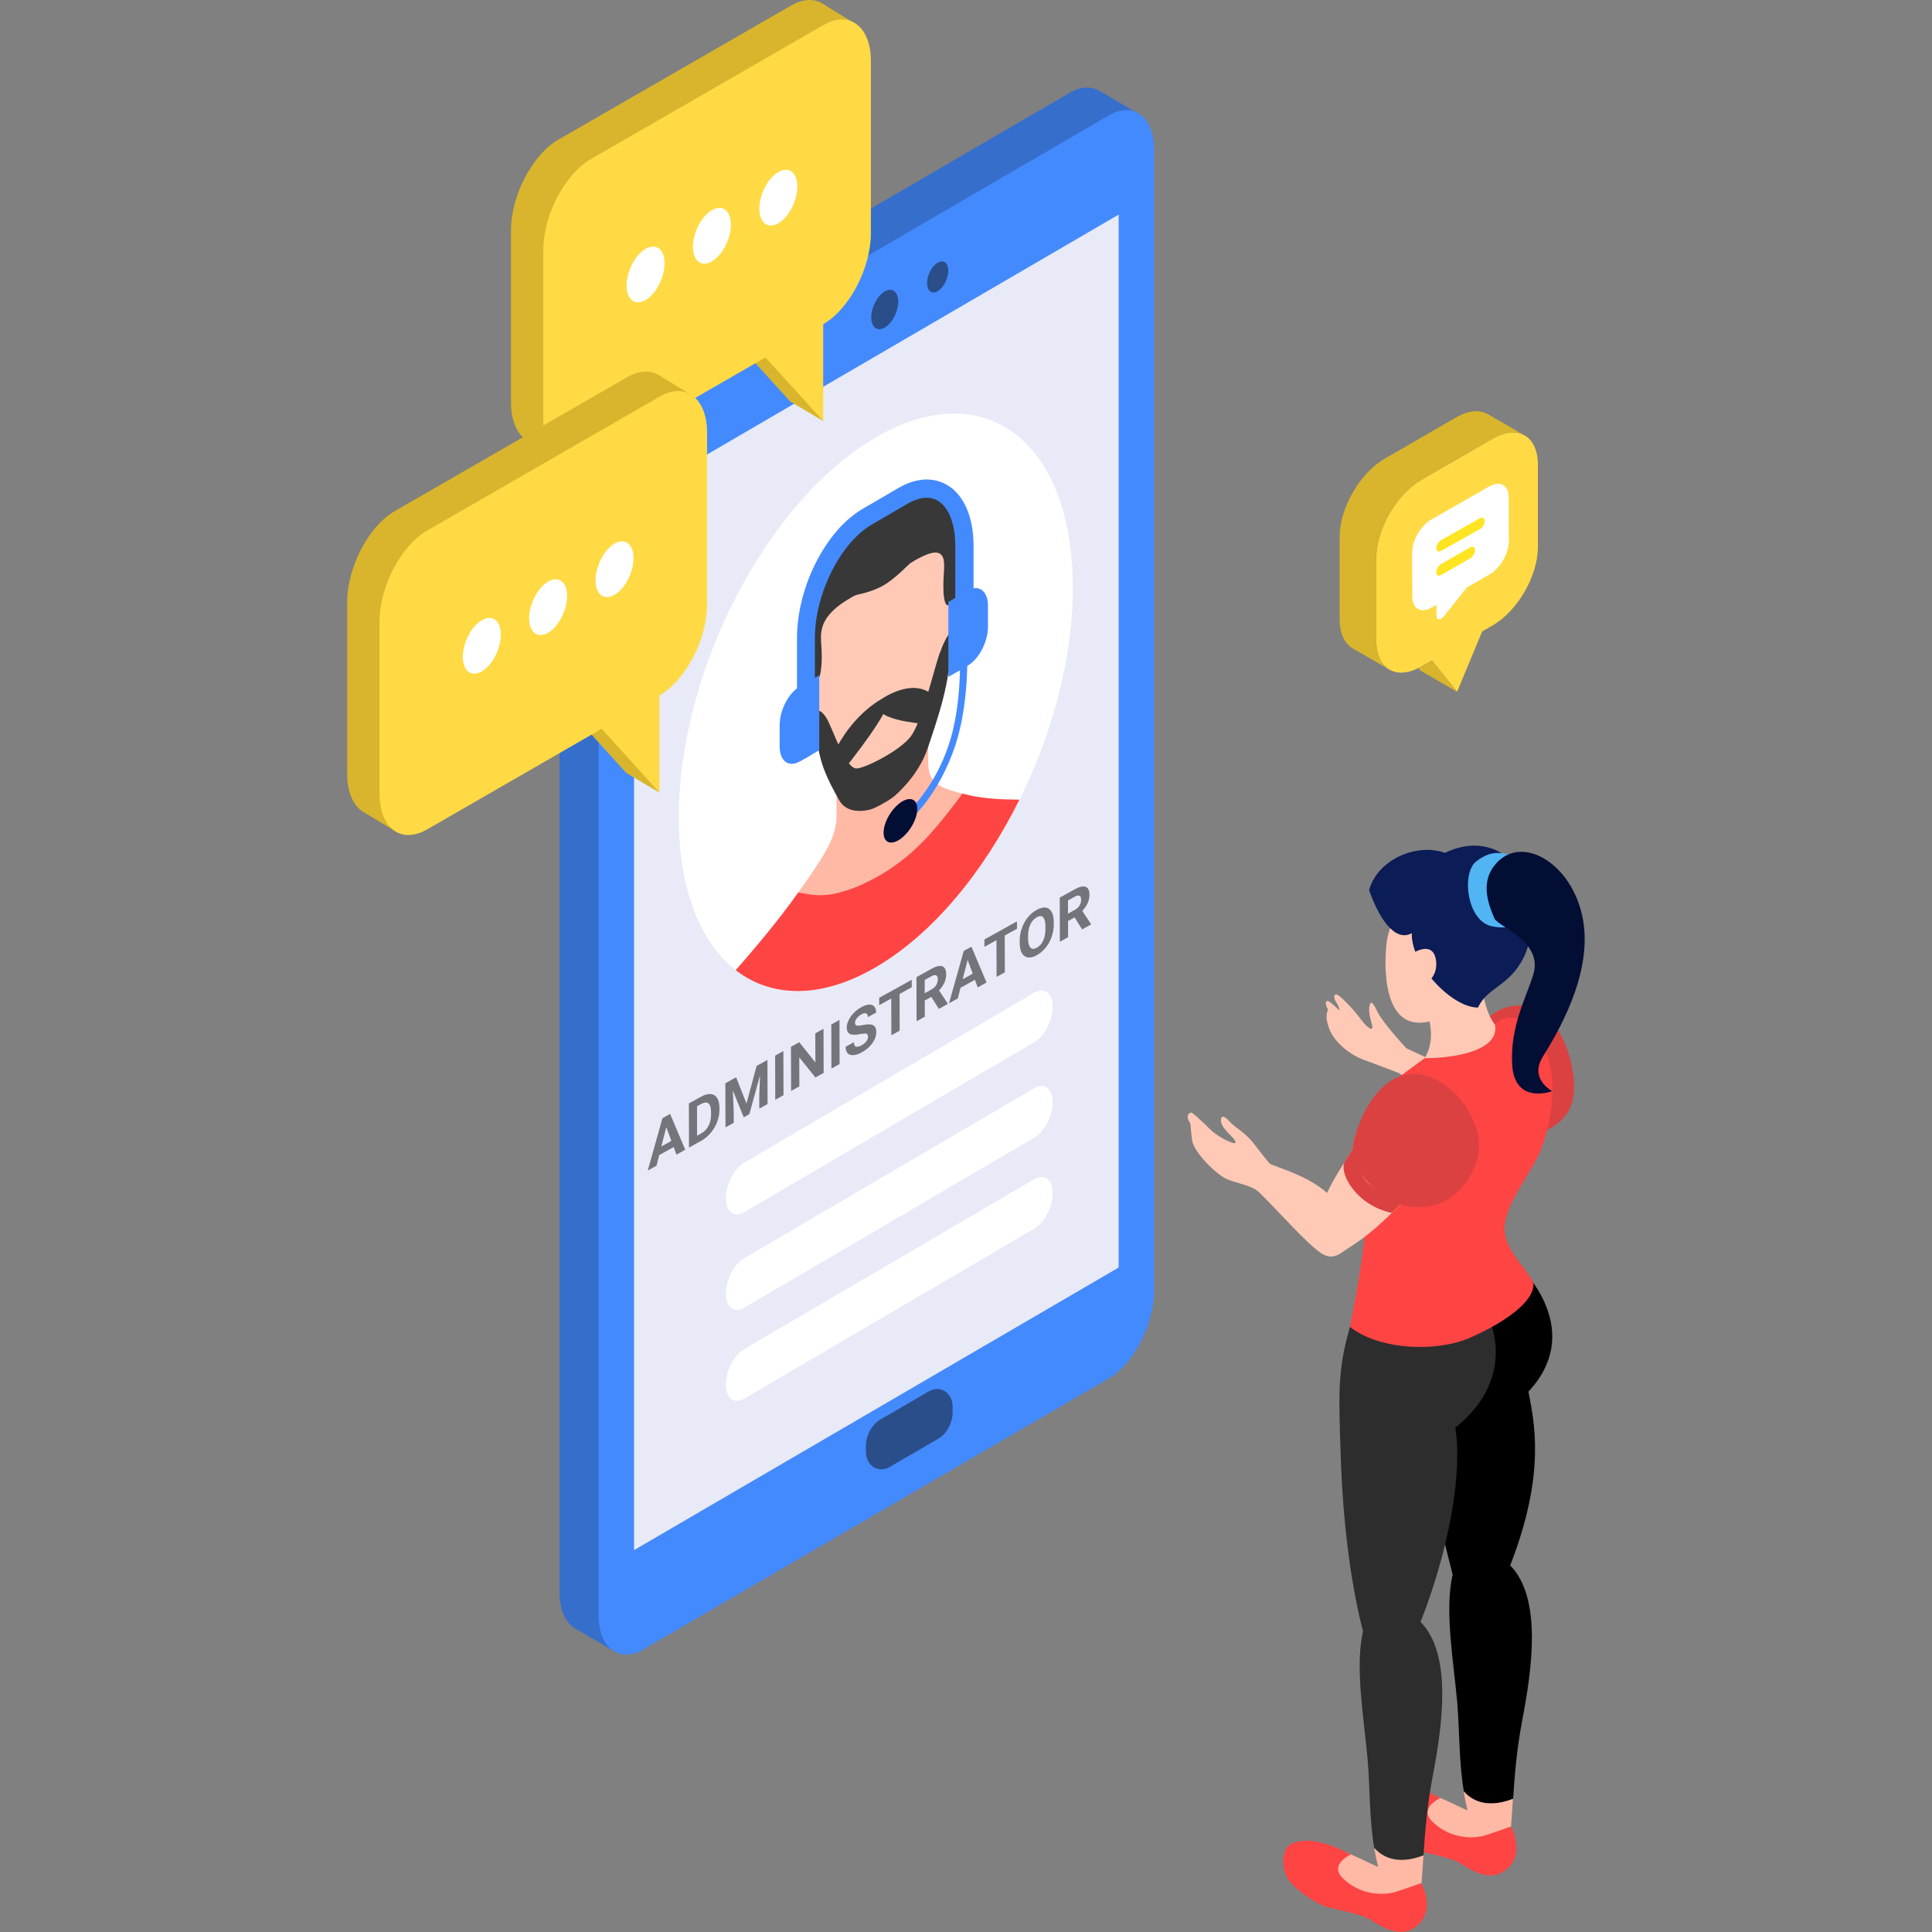 <svg xmlns="http://www.w3.org/2000/svg" width="140" height="140" viewBox="0 0 140 140" fill="none"><rect x="0" y="0" width="140" height="140" fill="#808080" stroke="none"/><path d="M82.608 8.293L79.684 6.599C79.102 6.239 78.335 6.239 77.501 6.732L43.841 26.331C42.029 27.385 40.547 30.24 40.547 32.668V115.356C40.547 116.677 40.997 117.597 41.685 118.011L44.582 119.705L77.488 98.266C79.301 97.212 80.782 94.357 80.782 91.929L82.608 8.293Z" fill="#366ECC"></path><path d="M46.673 119.491L80.333 99.893C82.146 98.839 83.628 95.984 83.628 93.556V10.881C83.628 8.453 82.146 7.319 80.333 8.373L46.673 27.971C44.861 29.025 43.379 31.88 43.379 34.308V116.997C43.379 119.425 44.861 120.559 46.673 119.505V119.491Z" fill="#448AFF"></path><path d="M47.15 117.197L79.156 98.6C80.809 97.639 82.159 95.038 82.159 92.81V12.256C82.159 10.041 81.564 9.374 79.91 10.335L47.785 28.932C46.131 29.893 44.781 32.494 44.781 34.722V115.236C44.781 117.464 45.509 118.158 47.15 117.197Z" fill="#448AFF"></path><path d="M45.945 112.328L81.061 91.85V15.552L45.945 36.017V112.328Z" fill="#E8EAF7"></path><path d="M63.133 22.995C63.133 23.715 63.569 24.049 64.112 23.742C64.654 23.422 65.091 22.581 65.091 21.861C65.091 21.141 64.654 20.807 64.112 21.114C63.569 21.434 63.133 22.275 63.133 22.995Z" fill="#2A4E8A"></path><path d="M67.18 20.514C67.18 21.088 67.524 21.341 67.947 21.101C68.371 20.861 68.715 20.194 68.715 19.62C68.715 19.046 68.371 18.793 67.947 19.033C67.524 19.273 67.18 19.94 67.18 20.514Z" fill="#2A4E8A"></path><path d="M63.858 106.471C63.302 106.471 62.746 106.017 62.746 105.163V104.776C62.746 104.029 63.183 103.215 63.765 102.882L67.298 100.827C67.496 100.707 67.708 100.654 67.919 100.654C68.475 100.654 69.031 101.108 69.031 101.961V102.348C69.031 103.095 68.594 103.909 68.012 104.243L64.479 106.297C64.281 106.417 64.069 106.471 63.858 106.471Z" fill="#2A4E8A"></path><path d="M64.126 105.671L67.659 103.616C68.029 103.403 68.321 102.829 68.321 102.335V101.948C68.321 101.455 68.016 101.228 67.659 101.441L64.126 103.496C63.756 103.709 63.465 104.283 63.465 104.777V105.164C63.465 105.657 63.769 105.884 64.126 105.671Z" fill="#2A4E8A"></path><path d="M74.945 78.854L53.934 91.168C53.193 91.595 52.598 92.756 52.598 93.743C52.598 94.73 53.193 95.197 53.934 94.757L74.945 82.443C75.686 82.016 76.281 80.855 76.281 79.868C76.281 78.881 75.686 78.414 74.945 78.854Z" fill="white"></path><path d="M74.945 71.932L53.934 84.246C53.193 84.672 52.598 85.833 52.598 86.82C52.598 87.808 53.193 88.275 53.934 87.834L74.945 75.52C75.686 75.094 76.281 73.933 76.281 72.946C76.281 71.958 75.686 71.491 74.945 71.932Z" fill="white"></path><path d="M74.945 85.445L53.934 97.759C53.193 98.186 52.598 99.347 52.598 100.334C52.598 101.321 53.193 101.788 53.934 101.348L74.945 89.034C75.686 88.607 76.281 87.447 76.281 86.459C76.281 85.472 75.686 85.005 74.945 85.445Z" fill="white"></path><path d="M77.74 42.58C77.74 53.186 71.35 65.5 63.464 70.089C55.578 74.679 49.188 69.809 49.188 59.203C49.188 48.597 55.578 36.283 63.464 31.694C71.35 27.104 77.74 31.974 77.74 42.58Z" fill="white"></path><path d="M63.465 70.089C67.579 67.701 71.271 63.205 73.877 57.949C72.713 57.949 71.271 57.882 70.12 57.602C68.082 57.108 67.262 56.801 67.262 55.214V50.011L63.941 52.452L60.62 53.867V59.069C60.62 60.657 59.8 61.925 57.762 64.793C56.373 66.754 54.56 68.889 53.316 70.303C55.91 72.304 59.495 72.397 63.451 70.089H63.465Z" fill="#FFB9A4"></path><path d="M70.12 57.602C69.987 57.575 69.868 57.535 69.749 57.509C69.644 57.655 69.538 57.789 69.445 57.909C68.823 58.749 68.162 59.563 67.5 60.324C66.349 61.618 65.198 62.565 63.954 63.312C62.671 64.073 61.374 64.633 60.144 64.82C59.588 64.9 59.072 64.886 58.556 64.793C58.331 64.753 58.08 64.726 57.841 64.673C57.815 64.713 57.788 64.753 57.762 64.793C56.373 66.754 54.56 68.889 53.316 70.303C55.91 72.304 59.495 72.397 63.451 70.089C67.566 67.701 71.258 63.205 73.864 57.949C72.7 57.949 71.258 57.882 70.107 57.602H70.12Z" fill="#FF4444"></path><path d="M59.479 49.251C59.347 49.331 57.613 49.691 57.732 51.679C57.825 53.36 58.473 54.934 59.479 54.307C60.868 53.427 59.479 49.251 59.479 49.251Z" fill="#FFC9B6"></path><path d="M68.399 44.047C68.531 43.967 70.264 42.313 70.145 44.434C70.039 46.235 69.404 48.556 68.399 49.09C67.009 49.837 68.399 44.034 68.399 44.034V44.047Z" fill="#FFC9B6"></path><path d="M68.837 46.275C68.413 50.918 66.257 55.801 63.941 57.148C61.85 58.376 59.456 56.134 59.045 51.972C58.768 49.157 58.543 45.888 59.628 43.901C60.382 42.526 61.93 42.273 63.928 41.099C66.045 39.872 67.818 38.604 68.559 39.258C69.538 40.112 69.075 43.434 68.823 46.275H68.837Z" fill="#FFC9B6"></path><path d="M69.445 36.15C69.14 34.829 67.433 34.736 64.668 36.15C64.668 36.15 64.576 36.203 64.523 36.23C64.457 36.256 64.39 36.296 64.337 36.337C64.258 36.377 64.179 36.416 64.099 36.456C64.046 36.483 64.007 36.51 63.954 36.537C63.901 36.563 63.861 36.59 63.808 36.617C63.729 36.657 63.649 36.71 63.57 36.763C63.504 36.803 63.438 36.843 63.385 36.883C63.332 36.91 63.292 36.937 63.239 36.977C60.474 38.778 58.754 40.872 58.463 42.54C58.198 44.034 58.675 49.691 58.675 49.691L59.217 49.371C59.217 49.371 59.548 49.104 59.548 47.596C59.548 46.649 59.402 46.129 59.574 45.502C59.786 44.741 60.381 44.008 61.916 43.167C62.115 43.06 63.067 42.967 64.02 42.42C64.92 41.9 65.806 40.913 65.991 40.792C67.526 39.845 68.121 39.885 68.333 40.406C68.505 40.832 68.36 41.539 68.36 42.473C68.36 43.968 68.69 43.861 68.69 43.861L69.233 43.541C69.233 43.541 69.709 37.31 69.445 36.136V36.15Z" fill="#383838"></path><path d="M68.105 47.29C67.641 48.611 66.821 52.266 66.001 53.36C65.194 54.441 62.481 55.775 62.005 55.681C61.198 55.535 60.364 52.84 59.901 52.053C59.438 51.266 58.988 51.479 58.988 51.479C58.988 51.479 59.121 53.52 59.372 54.601C59.597 55.575 59.888 56.349 60.788 57.95C61.291 58.857 62.283 58.843 63.037 58.67C63.421 58.577 64.506 57.963 64.823 57.683C65.604 56.989 66.689 55.801 67.231 54.201C68.131 51.559 68.422 50.438 68.647 49.211C68.898 47.837 69.031 45.649 69.031 45.649C69.031 45.649 68.568 45.969 68.118 47.29H68.105Z" fill="#383838"></path><path d="M64.058 50.558C64.058 50.558 63.039 51.025 61.901 52.319C60.764 53.613 60.234 54.987 60.234 54.987L61.187 55.734C61.187 55.734 62.206 54.454 63.039 53.266C63.873 52.066 64.058 51.639 64.058 51.639V50.558Z" fill="#383838"></path><path d="M63.953 50.612C63.953 50.612 64.972 49.891 66.11 49.851C67.248 49.811 67.777 50.572 67.777 50.572L66.824 52.439C66.824 52.439 65.805 52.359 64.972 52.133C64.138 51.906 63.953 51.692 63.953 51.692V50.612Z" fill="#383838"></path><path d="M58.416 50.545C58.058 50.545 57.754 50.251 57.754 49.878V46.236C57.754 42.54 59.844 38.418 62.517 36.87L65.124 35.349C66.367 34.629 67.611 34.549 68.617 35.136C69.847 35.856 70.548 37.457 70.548 39.552V43.194C70.548 43.554 70.257 43.861 69.887 43.861C69.516 43.861 69.225 43.567 69.225 43.194V39.552C69.225 37.964 68.749 36.75 67.955 36.283C67.214 35.843 66.354 36.163 65.772 36.497L63.165 38.017C60.903 39.338 59.05 43.02 59.05 46.236V49.878C59.05 50.238 58.76 50.545 58.389 50.545H58.416Z" fill="#448AFF"></path><path d="M65.918 59.431L65.812 58.803C65.812 58.803 67.678 57.176 68.75 53.974C69.729 51.052 69.557 47.423 69.557 47.397L70.086 47.05C70.086 47.21 70.258 50.906 69.213 54.054C68.022 57.616 66.011 59.364 65.918 59.431Z" fill="#448AFF"></path><path d="M57.952 55.188L58.626 54.788V49.345L57.952 49.745C57.144 50.212 56.496 51.466 56.496 52.547V54.068C56.496 55.148 57.144 55.642 57.952 55.175V55.188Z" fill="#448AFF"></path><path d="M58.348 54.962L59.366 54.361V48.931L58.348 49.519V54.962Z" fill="#448AFF"></path><path d="M70.136 48.238L69.461 48.638V43.195L70.136 42.794C70.943 42.328 71.591 42.821 71.591 43.902V45.423C71.591 46.503 70.943 47.757 70.136 48.224V48.238Z" fill="#448AFF"></path><path d="M69.741 48.464L68.723 49.051V43.622L69.741 43.021V48.464Z" fill="#448AFF"></path><path d="M66.446 58.377C66.578 59.004 66.141 60.004 65.48 60.605C64.818 61.218 64.17 61.205 64.051 60.578C63.919 59.951 64.355 58.95 65.017 58.35C65.678 57.736 66.327 57.763 66.446 58.377Z" fill="#030E35"></path><g clip-path="url(#clip0_8254_38983)"><path d="M48.56 80.719L49.656 83.315L49.019 83.669L48.818 83.121L47.77 83.701L47.574 84.47L46.938 84.824L48.005 81.028L48.56 80.719ZM47.928 83.075L48.651 82.675L48.282 81.676L47.923 83.075" fill="black" fill-opacity="0.5"></path><path d="M51.962 79.56C52.076 79.73 52.129 79.965 52.134 80.264V80.411C52.134 80.71 52.081 81 51.971 81.294C51.861 81.584 51.703 81.851 51.502 82.091C51.301 82.33 51.076 82.519 50.822 82.661L49.928 83.158L49.918 79.96L50.808 79.468C51.067 79.325 51.291 79.26 51.492 79.279C51.694 79.293 51.851 79.389 51.966 79.56H51.962ZM51.526 80.765V80.595C51.526 80.273 51.464 80.057 51.339 79.955C51.215 79.859 51.038 79.873 50.803 80.001L50.511 80.162V82.298L50.803 82.137C51.038 82.008 51.215 81.824 51.339 81.584C51.464 81.345 51.526 81.069 51.526 80.751" fill="black" fill-opacity="0.5"></path><path d="M55.611 76.808L55.621 80.001L55.022 80.337L55.018 79.463L55.075 77.917L54.3 80.738L53.893 80.963L53.103 79.017L53.166 80.489L53.17 81.364L52.572 81.695L52.562 78.497L53.343 78.064L54.094 79.969L54.826 77.24L55.611 76.808Z" fill="black" fill-opacity="0.5"></path><path d="M56.766 76.163L56.776 79.362L56.178 79.693L56.168 76.495L56.766 76.163Z" fill="black" fill-opacity="0.5"></path><path d="M59.676 74.548L59.685 77.747L59.087 78.078L57.919 76.619L57.924 78.722L57.326 79.053L57.316 75.855L57.915 75.524L59.087 76.987L59.078 74.88L59.676 74.548Z" fill="black" fill-opacity="0.5"></path><path d="M60.832 73.909L60.841 77.102L60.248 77.434L60.238 74.235L60.832 73.909Z" fill="black" fill-opacity="0.5"></path><path d="M62.421 72.979C62.627 72.864 62.814 72.804 62.976 72.795C63.139 72.79 63.264 72.836 63.354 72.938C63.445 73.039 63.488 73.186 63.488 73.375L62.89 73.706C62.89 73.559 62.847 73.472 62.766 73.435C62.684 73.398 62.565 73.425 62.416 73.508C62.268 73.591 62.158 73.688 62.077 73.798C61.995 73.913 61.957 74.024 61.957 74.134C61.957 74.24 62.005 74.3 62.1 74.318C62.196 74.332 62.335 74.318 62.522 74.281C62.861 74.208 63.11 74.208 63.264 74.291C63.421 74.369 63.498 74.534 63.498 74.783C63.498 75.059 63.407 75.331 63.216 75.593C63.029 75.855 62.775 76.076 62.455 76.255C62.23 76.38 62.029 76.449 61.842 76.458C61.66 76.472 61.521 76.421 61.421 76.325C61.325 76.219 61.277 76.062 61.277 75.855L61.876 75.524C61.876 75.878 62.072 75.947 62.45 75.736C62.589 75.657 62.699 75.565 62.78 75.459C62.861 75.349 62.9 75.243 62.9 75.128C62.9 75.004 62.861 74.93 62.78 74.907C62.699 74.884 62.555 74.893 62.349 74.93C62.144 74.972 61.976 74.99 61.856 74.985C61.526 74.972 61.359 74.797 61.359 74.465C61.359 74.295 61.402 74.116 61.493 73.927C61.579 73.743 61.708 73.568 61.871 73.398C62.033 73.232 62.22 73.09 62.426 72.979H62.421Z" fill="black" fill-opacity="0.5"></path><path d="M66.066 71L66.071 71.534L65.186 72.027L65.191 74.686L64.592 75.022L64.583 72.358L63.712 72.841L63.707 72.307L66.066 71Z" fill="black" fill-opacity="0.5"></path><path d="M68.042 71.764L68.674 72.721V72.754L68.033 73.108L67.487 72.238L67.013 72.501V73.674L66.42 74.005L66.41 70.807L67.487 70.209C67.832 70.02 68.09 69.956 68.281 70.02C68.463 70.089 68.559 70.273 68.564 70.582C68.564 70.802 68.521 71.005 68.439 71.198C68.353 71.391 68.224 71.58 68.052 71.76L68.042 71.764ZM67.836 71.387C67.918 71.258 67.961 71.115 67.961 70.968C67.961 70.821 67.922 70.72 67.841 70.678C67.764 70.637 67.645 70.66 67.487 70.747L67.008 71.014V71.971L67.492 71.704C67.64 71.622 67.76 71.516 67.841 71.387" fill="black" fill-opacity="0.5"></path><path d="M73.691 66.767L73.696 67.3L72.806 67.793L72.816 70.457L72.217 70.789L72.208 68.124L71.337 68.612L71.332 68.078L73.691 66.767Z" fill="black" fill-opacity="0.5"></path><path d="M70.392 68.598L71.488 71.194L70.851 71.548L70.646 71L69.602 71.58L69.406 72.349L68.769 72.703L69.837 68.906L70.392 68.598ZM69.765 70.954L70.488 70.554L70.119 69.555L69.76 70.954" fill="black" fill-opacity="0.5"></path><path d="M76.202 66.072C76.308 66.256 76.36 66.5 76.36 66.817V66.96C76.36 67.273 76.312 67.581 76.212 67.871C76.111 68.166 75.968 68.428 75.781 68.663C75.594 68.893 75.379 69.077 75.135 69.215C74.891 69.353 74.68 69.403 74.494 69.38C74.302 69.357 74.159 69.256 74.053 69.077C73.948 68.897 73.895 68.653 73.891 68.35V68.193C73.891 67.88 73.939 67.572 74.044 67.277C74.144 66.983 74.288 66.716 74.475 66.481C74.666 66.251 74.876 66.067 75.121 65.934C75.365 65.8 75.575 65.745 75.767 65.763C75.953 65.787 76.097 65.892 76.202 66.076V66.072ZM75.757 67.305V67.149C75.757 66.813 75.7 66.587 75.59 66.472C75.484 66.357 75.326 66.357 75.125 66.472C74.924 66.587 74.771 66.753 74.661 66.987C74.556 67.218 74.498 67.503 74.498 67.839V67.995C74.498 68.322 74.556 68.547 74.666 68.663C74.771 68.787 74.929 68.787 75.135 68.672C75.341 68.557 75.489 68.391 75.594 68.156C75.7 67.926 75.757 67.641 75.757 67.305Z" fill="black" fill-opacity="0.5"></path><path d="M78.425 66.003L79.057 66.96V66.992L78.415 67.347L77.87 66.477L77.396 66.739V67.912L76.802 68.244L76.793 65.046L77.87 64.447C78.214 64.259 78.473 64.194 78.664 64.259C78.851 64.323 78.942 64.512 78.947 64.82C78.947 65.041 78.903 65.243 78.822 65.437C78.736 65.63 78.607 65.814 78.434 65.998L78.425 66.003ZM78.219 65.626C78.3 65.497 78.344 65.354 78.344 65.207C78.344 65.059 78.305 64.958 78.229 64.912C78.147 64.871 78.028 64.894 77.87 64.981L77.391 65.248V66.205L77.875 65.938C78.023 65.856 78.143 65.75 78.224 65.621" fill="black" fill-opacity="0.5"></path></g><path d="M112.494 78.895C112.494 78.895 109.782 79.335 108.181 79.642C106.58 79.949 105.19 80.202 104.41 79.749C103.629 79.295 100.586 77.227 100.586 77.227L101.155 75.613L105.706 77.734L109.887 77.054L112.494 78.895Z" fill="#FFC9B6"></path><path d="M109.645 130.366C109.751 128.685 109.91 126.75 110.307 124.656C110.995 121.053 111.776 115.81 109.434 113.436C112.08 106.658 111.141 102.923 110.757 100.842C114.686 96.639 110.942 92.197 109.05 90.836C108.044 92.076 102.091 94.545 102.051 94.691C101.336 97.787 101.985 101.015 102.898 104.004C103.467 105.871 103.956 109.02 105.266 114.116C104.657 116.651 105.345 120.507 105.597 123.375C105.769 125.376 105.716 127.657 106.073 129.805C106.642 130.459 107.74 131.086 109.645 130.352V130.366Z" fill="black"></path><path d="M102.752 130.058C101.403 130.592 101.019 131.086 101.376 131.953C101.905 133.234 103.268 134.034 104.472 134.288C106.285 134.661 107.304 136.796 109.249 134.781C109.751 134.261 109.646 133.3 109.474 132.593C109.513 132.1 109.606 130.912 109.632 130.352C107.727 131.086 106.629 130.459 106.06 129.805C106.139 130.272 106.232 130.739 106.351 131.179C105.663 130.966 103.652 129.685 102.752 130.045V130.058Z" fill="#FFB9A4"></path><path d="M109.498 132.353C109.498 132.353 108.36 132.766 107.633 132.993C106.905 133.233 105.159 133.327 103.809 132.019C102.764 131.005 104.365 130.298 104.365 130.298C104.365 130.298 101.824 128.764 100.144 129.485C99.363 129.818 99.324 131.152 99.773 131.966C100.237 132.793 101.917 133.9 102.671 134.101C103.425 134.287 105.145 134.621 105.714 134.968C106.773 135.608 108.096 136.502 109.3 135.341C110.504 134.167 109.485 132.366 109.485 132.366L109.498 132.353Z" fill="#FF4444"></path><path d="M103.151 134.46C103.257 132.779 103.415 130.845 103.812 128.75C104.5 125.148 105.281 119.905 102.939 117.53C105.585 110.753 105.85 105.523 105.453 103.455C110.018 99.867 108.364 95.01 106.472 93.636C105.466 94.877 98.864 92.876 98.202 94.93C96.919 98.879 96.972 100.28 97.157 105.577C97.223 107.524 97.461 113.128 98.771 118.224C98.163 120.759 98.851 124.614 99.102 127.483C99.274 129.484 99.221 131.765 99.578 133.913C100.147 134.567 101.245 135.194 103.151 134.46Z" fill="#2D2D2D"></path><path d="M96.272 134.154C94.922 134.687 94.538 135.181 94.896 136.048C95.425 137.329 96.788 138.129 97.992 138.383C99.804 138.756 100.823 140.717 102.755 138.716C103.258 138.196 103.165 137.409 102.993 136.688C103.033 136.195 103.112 135.007 103.152 134.447C101.247 135.181 100.148 134.554 99.579 133.9C99.659 134.367 99.751 134.834 99.871 135.274C99.183 135.061 97.171 133.78 96.272 134.14V134.154Z" fill="#FFB9A4"></path><path d="M103.006 136.449C103.006 136.449 101.868 136.863 101.141 137.089C100.413 137.33 98.666 137.423 97.317 136.116C96.272 135.102 97.873 134.395 97.873 134.395C97.873 134.395 95.332 132.86 93.652 133.581C92.871 133.914 92.832 135.248 93.281 136.062C93.744 136.889 95.425 137.997 96.179 138.197C96.933 138.384 98.653 138.717 99.222 139.064C100.281 139.704 101.604 140.598 102.808 139.438C104.012 138.263 102.993 136.462 102.993 136.462L103.006 136.449Z" fill="#FF4444"></path><path d="M111.196 73.051C109.436 72.424 107.306 73.425 107.213 75.239C106.247 76.894 107.226 80.549 108.735 81.656C110.494 82.937 113.326 81.91 113.908 79.922C114.517 77.868 113.233 73.785 111.182 73.051H111.196Z" fill="#DC4141"></path><path d="M110.655 75.76C110.629 75.613 110.496 75.493 110.351 75.453C108.287 74.879 107.797 73.745 107.44 71.864C107.387 71.597 107.043 71.477 106.818 71.611C105.72 72.291 104.595 72.785 103.352 73.132C104.516 76.627 102.412 77.374 101.499 78.762C101.274 79.109 103.669 80.87 104.939 80.683C106.051 80.523 107.149 80.176 108.088 79.562C109.133 78.895 110.946 77.187 110.642 75.76H110.655Z" fill="#FFC9B6"></path><path d="M107.714 67.742C107.516 65.941 106.061 63.553 104.063 63.7C102.025 63.86 100.636 66.902 100.477 68.329C100.212 70.744 100.424 75.293 104.195 73.826C107.132 72.692 108.006 70.424 107.714 67.742Z" fill="#FFC9B6"></path><path d="M110.854 64.18C109.941 62.192 107.771 60.338 104.702 61.805C102.73 61.071 99.833 62.232 99.211 64.5C99.846 66.328 100.997 68.329 102.307 67.622C102.214 69.836 105.165 73.012 107.097 73.012C107.811 71.504 109.372 71.477 110.418 69.37C111 68.209 111.423 65.407 110.854 64.18Z" fill="#0B1C56"></path><path d="M102.306 69.115C102.306 69.115 103.815 68.075 104.053 69.556C104.291 71.037 102.849 71.557 102.849 71.557L102.293 69.115H102.306Z" fill="#FFC9B6"></path><path d="M110.127 62.232C108.87 61.685 108.063 61.592 106.991 62.405C105.88 63.246 106.29 66.715 108.076 67.115C109.227 67.382 110.709 67.061 111.318 66.048C112.098 64.74 111.966 63.046 110.114 62.232H110.127Z" fill="#51B4F3"></path><path d="M111.819 82.91C113.129 78.828 112.335 76.12 111.17 74.786C110.694 74.239 109.569 73.105 108.326 74.225C108.723 76.08 105.547 76.68 103.232 76.68C101.485 78.001 99.924 78.908 98.918 80.696C97.86 82.577 97.357 84.498 99.606 85.859C98.918 87.927 98.945 90.835 97.82 96.145C99.924 97.826 104.065 97.999 106.473 96.959C109.08 95.825 111.21 94.29 111.118 92.996C110.535 91.742 108.974 90.542 109.027 88.981C109.106 87.006 111.197 84.792 111.806 82.924L111.819 82.91Z" fill="#FF4444"></path><path d="M100.717 80.096C99.883 80.803 98.891 81.777 98.348 82.737C97.647 83.978 96.747 85.138 96.165 86.446C94.763 85.219 93.069 84.778 91.429 84.111C91.257 84.472 90.264 84.965 90.106 85.339C91.587 86.606 93.599 88.927 94.829 90.061C95.808 90.955 96.324 91.382 97.224 90.769C98.401 89.955 99.023 89.715 101.167 87.593C102.741 86.032 103.72 85.379 104.567 83.217C105.48 80.843 101.656 79.295 100.717 80.096Z" fill="#FFC9B6"></path><path d="M102.993 77.855C100.214 77.335 98.296 80.897 98.044 83.258C97.29 84.005 100.333 87.434 101.498 87.274C103.959 88.021 106.168 86.7 107.015 84.112C107.822 81.604 105.467 78.322 102.993 77.855Z" fill="#DC4141"></path><path d="M98.032 83.258L97.397 84.258C97.397 84.258 97.093 85.099 98.217 86.38C99.342 87.66 100.85 87.887 100.85 87.887L101.485 87.273C101.485 87.273 99.964 86.647 99.064 85.646C98.164 84.645 98.032 83.271 98.032 83.271V83.258Z" fill="#DC4141"></path><path d="M108.338 62.659C107.319 63.899 107.769 65.34 108.285 66.541C108.55 67.155 111.778 68.182 111.13 70.543C110.706 72.064 109.383 74.346 109.582 77.214C109.793 80.082 112.479 79.068 112.479 79.068C112.479 79.068 110.812 78.201 111.778 76.614C112.744 75.026 115.456 70.663 114.702 66.594C113.948 62.539 110.217 60.364 108.338 62.659Z" fill="#030E35"></path><path d="M92.079 84.379C92 84.352 91.457 83.645 90.835 82.845C90.214 82.044 89.579 81.791 89.089 81.257C88.6 80.723 88.454 80.897 88.48 81.257C88.507 81.617 88.957 82.058 89.287 82.391C89.605 82.725 89.618 82.925 89.287 82.805C88.957 82.698 88.216 82.351 87.687 81.831C87.012 81.164 86.668 80.87 86.443 80.683C86.218 80.497 85.861 80.83 86.218 81.337C86.311 81.471 86.258 81.751 86.39 82.644C86.522 83.538 88.229 85.193 88.97 85.473C89.711 85.753 90.783 85.953 91.166 86.34C91.55 86.727 92.066 84.379 92.066 84.379H92.079Z" fill="#FFC9B6"></path><path d="M101.936 75.987C101.936 75.987 100.216 74.159 99.805 73.292C99.395 72.425 99.276 72.571 99.223 73.025C99.17 73.479 99.342 73.892 99.435 74.319C99.528 74.733 99.144 74.586 98.615 73.865C98.085 73.145 97.106 72.118 96.855 72.064C96.604 72.011 96.656 72.398 96.855 72.678C97.053 72.958 97.067 73.239 97.067 73.239C97.067 73.239 96.445 72.598 96.233 72.545C96.008 72.491 96.035 72.825 96.233 73.158C96.074 73.545 96.074 73.932 96.365 74.653C96.67 75.373 97.583 76.347 98.866 76.814C100.11 77.267 101.34 77.748 101.34 77.748L101.936 75.987Z" fill="#FFC9B6"></path><path d="M40.481 31.774L57.31 22.076C59.216 20.982 60.764 18.006 60.764 15.485V3.024C60.764 0.49 59.203 -0.684 57.31 0.41L40.481 10.108C38.575 11.203 37.027 14.178 37.027 16.699V29.146C37.027 31.681 38.589 32.855 40.481 31.761V31.774Z" fill="#D8B52C"></path><path d="M40.335 33.215L38.191 31.921L59.679 0.316L62.087 1.784L40.335 33.215Z" fill="#D8B52C"></path><path d="M57.258 19.968L59.653 30.508L57.258 29.093L51.82 23.103L57.258 19.968Z" fill="#D8B52C"></path><path d="M59.653 21.382V30.507L54.215 24.517L59.653 21.382Z" fill="#FFDA44"></path><path d="M42.824 33.189L59.654 23.49C61.559 22.396 63.108 19.421 63.108 16.899V4.439C63.108 1.904 61.546 0.73 59.654 1.824L42.824 11.523C40.919 12.617 39.371 15.592 39.371 18.113V30.561C39.371 33.096 40.932 34.27 42.824 33.176V33.189Z" fill="#FFDA44"></path><path d="M48.158 19.086C48.158 20.114 47.536 21.301 46.782 21.741C46.015 22.181 45.406 21.715 45.406 20.687C45.406 19.66 46.028 18.473 46.782 18.032C47.55 17.592 48.158 18.059 48.158 19.086Z" fill="white"></path><path d="M52.963 16.285C52.963 17.312 52.341 18.5 51.587 18.94C50.82 19.38 50.211 18.913 50.211 17.886C50.211 16.859 50.833 15.671 51.587 15.231C52.354 14.791 52.963 15.258 52.963 16.285Z" fill="white"></path><path d="M57.776 13.523C57.776 14.55 57.154 15.738 56.4 16.178C55.645 16.618 55.023 16.151 55.023 15.124C55.023 14.097 55.645 12.909 56.4 12.469C57.167 12.029 57.776 12.496 57.776 13.523Z" fill="white"></path><path d="M28.613 58.685L45.443 48.986C47.349 47.892 48.897 44.917 48.897 42.395V29.948C48.897 27.413 47.335 26.239 45.443 27.333L28.613 37.032C26.708 38.126 25.16 41.101 25.16 43.623V56.07C25.16 58.605 26.721 59.779 28.613 58.685Z" fill="#D8B52C"></path><path d="M28.468 60.126L26.324 58.832L47.811 27.227L50.219 28.694L28.468 60.126Z" fill="#D8B52C"></path><path d="M45.387 46.878L47.782 57.431L45.387 56.017L39.949 50.014L45.387 46.878Z" fill="#D8B52C"></path><path d="M47.786 48.292V57.431L42.348 51.427L47.786 48.292Z" fill="#FFDA44"></path><path d="M30.953 60.1L47.783 50.401C49.688 49.307 51.236 46.331 51.236 43.81V31.363C51.236 28.828 49.675 27.654 47.783 28.748L30.953 38.447C29.048 39.541 27.5 42.516 27.5 45.037V57.485C27.5 60.02 29.061 61.194 30.953 60.1Z" fill="#FFDA44"></path><path d="M36.291 45.997C36.291 47.024 35.669 48.211 34.915 48.652C34.161 49.092 33.539 48.625 33.539 47.598C33.539 46.57 34.161 45.383 34.915 44.943C35.682 44.502 36.291 44.969 36.291 45.997Z" fill="white"></path><path d="M41.096 43.195C41.096 44.222 40.474 45.41 39.72 45.85C38.952 46.29 38.344 45.823 38.344 44.796C38.344 43.769 38.966 42.581 39.72 42.141C40.487 41.701 41.096 42.168 41.096 43.195Z" fill="white"></path><path d="M45.908 40.447C45.908 41.474 45.286 42.661 44.532 43.102C43.765 43.542 43.156 43.075 43.156 42.048C43.156 41.02 43.778 39.833 44.532 39.393C45.286 38.953 45.908 39.42 45.908 40.447Z" fill="white"></path><path d="M111.441 33.674C111.441 35.662 111.441 37.654 111.441 39.642C111.441 41.729 109.974 44.269 108.167 45.317C107.911 45.465 107.659 45.608 107.403 45.757L105.584 50.132L103.765 47.856C103.509 48.004 103.253 48.148 103.001 48.296C102.929 48.34 102.853 48.38 102.781 48.412C101.966 48.824 101.23 48.836 100.686 48.524C100.67 48.516 100.658 48.508 100.642 48.5C100.074 48.148 99.727 47.424 99.727 46.404C99.727 44.417 99.727 42.429 99.727 40.441C99.727 38.35 101.194 35.81 103.001 34.766C104.72 33.774 106.443 32.779 108.167 31.783C109.054 31.271 109.858 31.211 110.446 31.535C110.458 31.539 110.47 31.547 110.482 31.555C111.077 31.899 111.441 32.631 111.441 33.674Z" fill="#FFDA44"></path><path d="M98.034 46.993C97.442 46.649 97.074 45.917 97.074 44.873C97.074 42.885 97.074 40.898 97.074 38.906C97.074 36.818 98.541 34.279 100.349 33.231C102.068 32.239 103.791 31.243 105.514 30.247C106.418 29.724 107.237 29.675 107.829 30.019C108.705 30.523 109.576 31.027 110.452 31.535C109.864 31.215 109.061 31.271 108.173 31.783C106.454 32.775 104.731 33.771 103.007 34.767C101.2 35.81 99.733 38.35 99.733 40.442C99.733 42.429 99.733 44.417 99.733 46.405C99.733 47.425 100.081 48.149 100.649 48.501C99.777 48.001 98.905 47.497 98.034 46.993Z" fill="#D8B52C"></path><path d="M103.773 47.856L105.592 50.132L102.933 48.596L102.789 48.412C102.861 48.376 102.937 48.336 103.009 48.296C103.261 48.152 103.517 48.004 103.773 47.856Z" fill="#D8B52C"></path><path d="M108.914 35.143C109.18 35.29 109.328 35.613 109.328 36.033L109.338 39.222C109.338 39.647 109.19 40.136 108.928 40.586C108.667 41.036 108.312 41.408 107.942 41.623L106.289 42.572L104.627 44.665C104.573 44.733 104.513 44.787 104.449 44.821C104.385 44.855 104.326 44.87 104.272 44.87C104.163 44.865 104.094 44.772 104.094 44.626V43.829L103.744 44.029C103.374 44.239 103.014 44.279 102.752 44.127C102.486 43.98 102.338 43.657 102.338 43.237L102.328 40.044C102.328 39.618 102.476 39.129 102.738 38.679C102.999 38.234 103.354 37.858 103.724 37.647L107.922 35.246C108.292 35.036 108.652 34.997 108.914 35.148V35.143Z" fill="white"></path><path d="M107.236 37.555C107.429 37.449 107.587 37.536 107.587 37.752C107.587 37.968 107.429 38.237 107.236 38.343L104.433 39.918C104.24 40.024 104.082 39.938 104.082 39.721C104.082 39.505 104.24 39.241 104.433 39.135L107.236 37.56V37.555Z" fill="#FFE521"></path><path d="M106.535 39.659C106.728 39.551 106.886 39.639 106.886 39.86C106.886 40.081 106.728 40.352 106.535 40.46L104.433 41.669C104.24 41.778 104.082 41.689 104.082 41.468C104.082 41.247 104.24 40.976 104.433 40.868L106.535 39.659Z" fill="#FFE521"></path><defs><clipPath id="clip0_8254_38983"><rect width="32.118" height="20.588" fill="white" transform="translate(46.938 64.236)"></rect></clipPath></defs></svg>